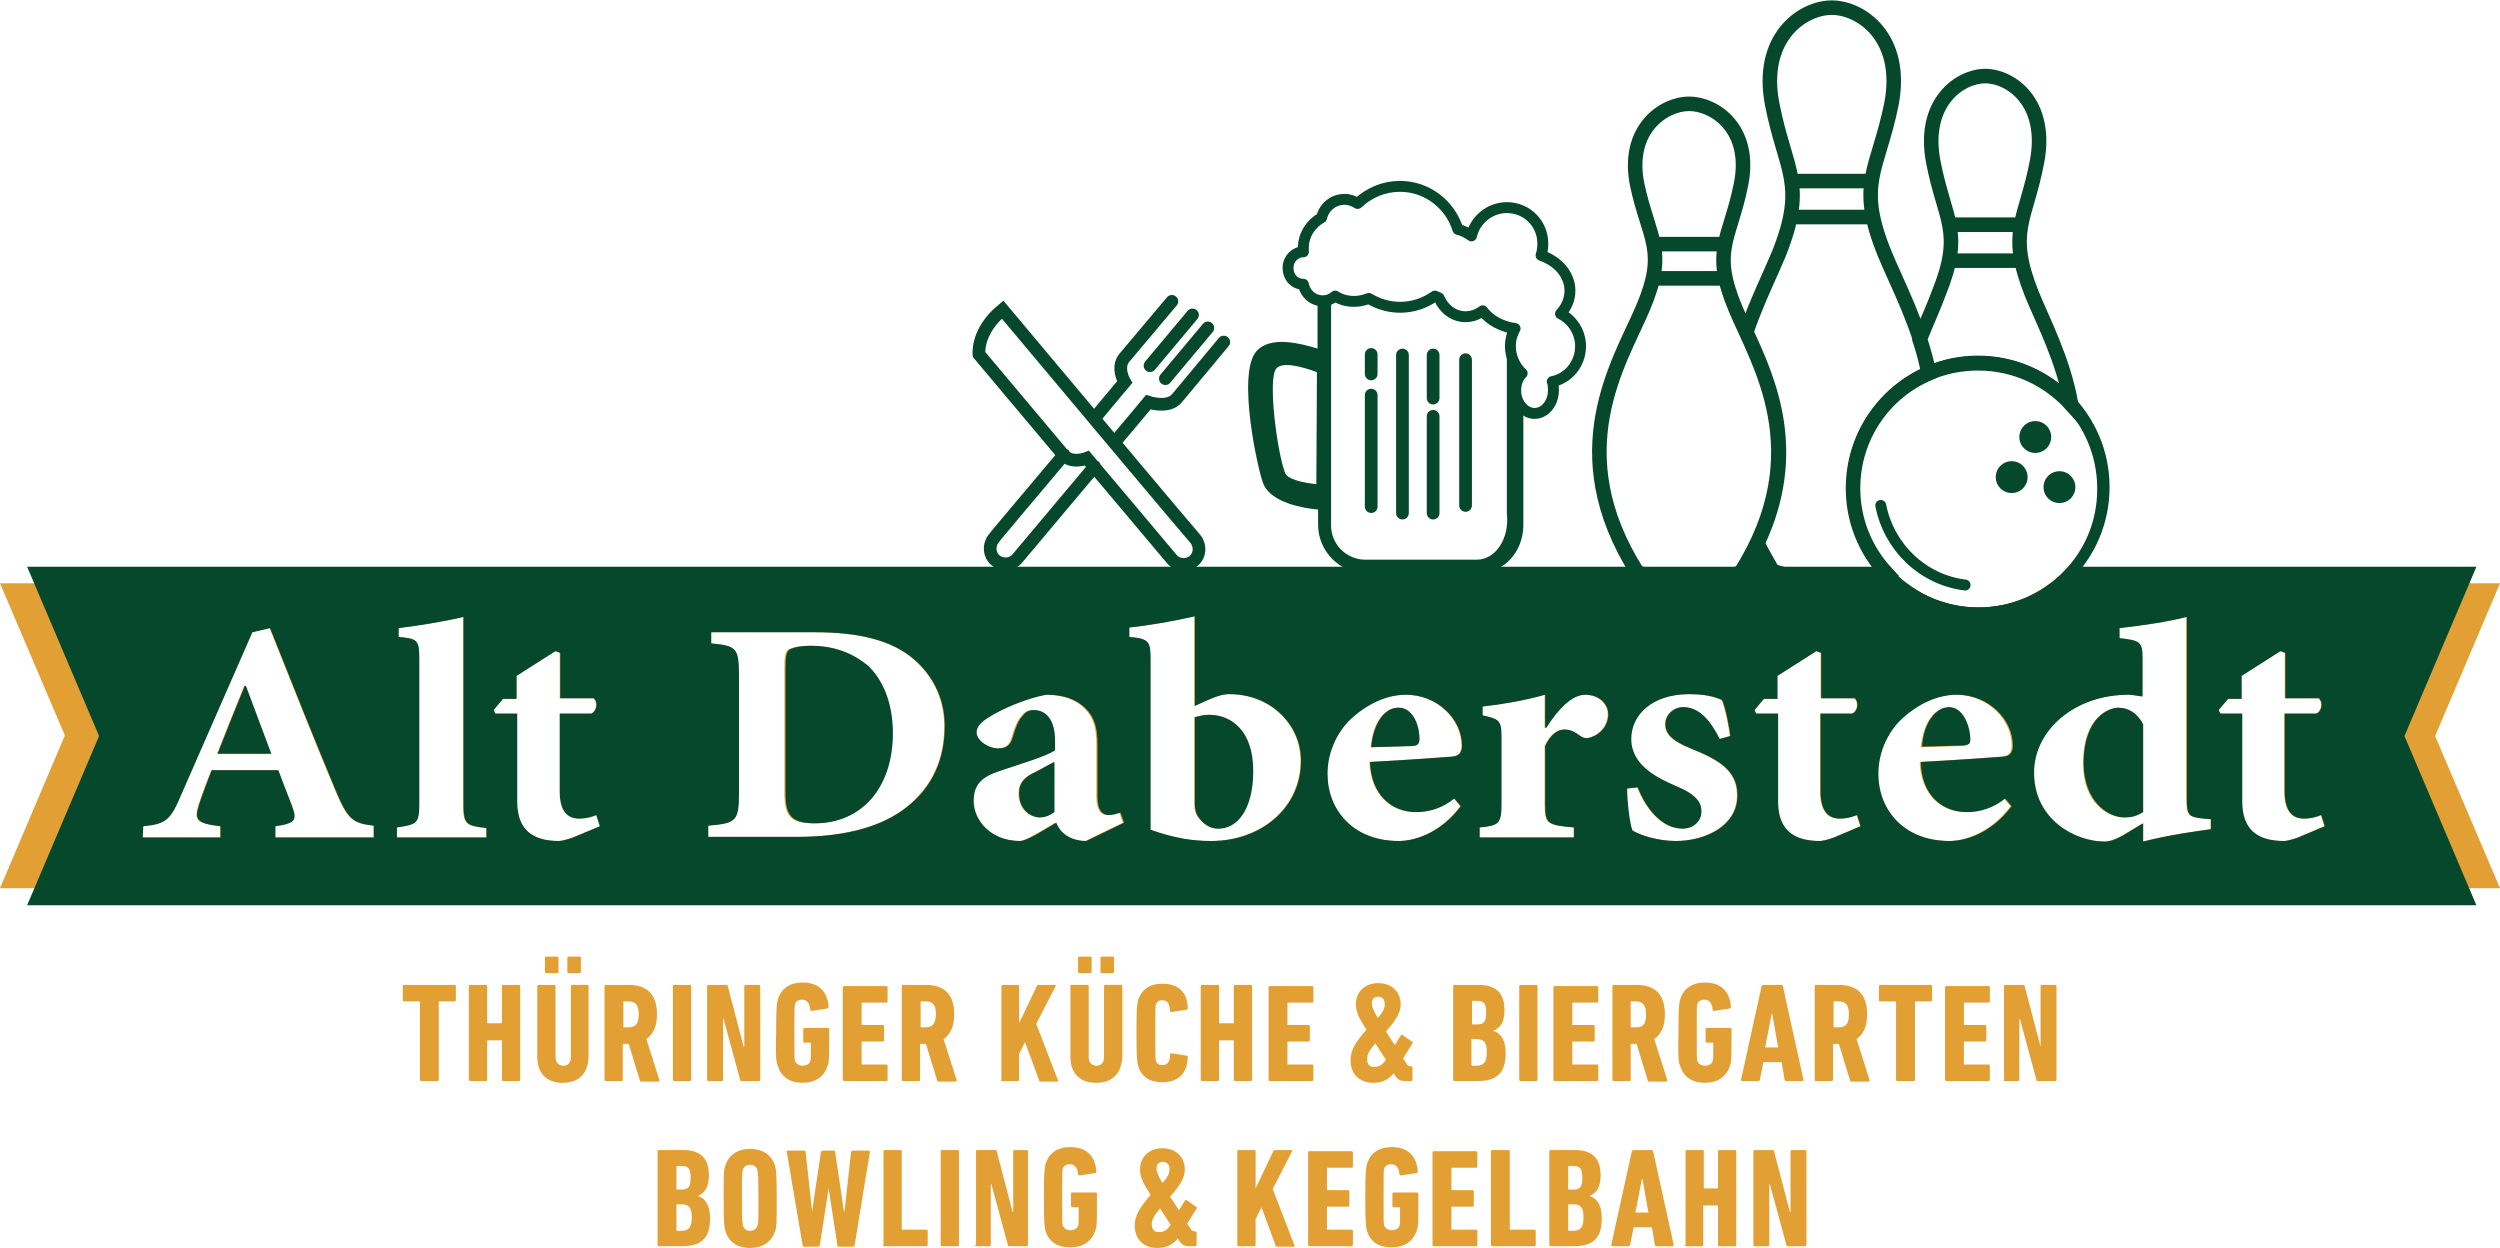 <?xml version="1.0" encoding="utf-8"?>
<!-- Generator: Adobe Illustrator 25.0.0, SVG Export Plug-In . SVG Version: 6.00 Build 0)  -->
<svg version="1.1" id="Ebene_1" xmlns="http://www.w3.org/2000/svg" xmlns:xlink="http://www.w3.org/1999/xlink" x="0px" y="0px"
	 viewBox="0 0 423.9 211.6" style="enable-background:new 0 0 423.9 211.6;" xml:space="preserve">
<style type="text/css">
	.st0{fill:#E29F34;}
	.st1{fill:#05482C;}
	.st2{fill:none;stroke:#05482C;stroke-width:1.849;stroke-linecap:round;}
	.st3{fill:none;stroke:#05482C;stroke-width:2.465;}
	.st4{fill:none;stroke:#05482C;stroke-width:2.157;stroke-linecap:round;}
	.st5{fill:none;stroke:#05482C;stroke-width:1.849;stroke-linecap:round;stroke-linejoin:round;stroke-miterlimit:10;}
</style>
<g>
	<path class="st0" d="M111.5,211.1c0,0.1,0.1,0.2,0.2,0.2h3.9c3.2,0,4.8-1.2,4.8-4.8c0-2.2-0.9-3.4-2.1-3.7v0
		c1.2-0.5,1.9-1.5,1.9-3.5c0-2.9-1.4-4.3-4.4-4.3h-4.1c-0.1,0-0.2,0.1-0.2,0.2V211.1L111.5,211.1z M114.8,201.7
		c-0.1,0-0.1,0-0.1-0.1v-3.8c0-0.1,0-0.1,0.1-0.1h0.7c1.2,0,1.6,0.4,1.6,2c0,1.6-0.4,2-1.6,2H114.8L114.8,201.7z M114.7,208.5v-4.2
		c0-0.1,0-0.1,0.1-0.1h0.7c1.3,0,1.8,0.5,1.8,2.2c0,1.7-0.5,2.3-1.8,2.3h-0.7C114.7,208.7,114.7,208.6,114.7,208.5L114.7,208.5z
		 M127.2,211.6c2.1,0,3.6-1,4.2-2.8c0.3-0.7,0.3-1.4,0.3-5.6c0-4.2-0.1-4.9-0.3-5.6c-0.6-1.8-2.1-2.8-4.2-2.8c-2.1,0-3.6,1-4.2,2.8
		c-0.3,0.7-0.3,1.4-0.3,5.6c0,4.2,0.1,4.9,0.3,5.6C123.6,210.6,125,211.6,127.2,211.6L127.2,211.6z M127.2,208.7
		c-0.6,0-1-0.3-1.2-0.8c-0.1-0.4-0.2-0.8-0.2-4.8c0-4,0-4.4,0.2-4.8c0.1-0.5,0.6-0.8,1.2-0.8s1,0.3,1.2,0.8c0.1,0.4,0.2,0.8,0.2,4.8
		c0,4,0,4.4-0.2,4.8C128.2,208.4,127.8,208.7,127.2,208.7L127.2,208.7z M144.6,211.4c0.1,0,0.2-0.1,0.3-0.2l2.6-15.9
		c0-0.1,0-0.2-0.2-0.2h-2.7c-0.1,0-0.2,0.1-0.3,0.2l-1.1,10.1h-0.1l-1.5-10.1c0-0.2-0.1-0.2-0.3-0.2h-1.8c-0.1,0-0.2,0.1-0.3,0.2
		l-1.5,10.1h0l-1.1-10.1c0-0.2-0.1-0.2-0.3-0.2h-2.7c-0.2,0-0.2,0.1-0.2,0.2l2.7,15.9c0,0.1,0.1,0.2,0.3,0.2h2.3
		c0.1,0,0.2-0.1,0.3-0.2l1.5-9.7h0l1.5,9.7c0,0.1,0.1,0.2,0.2,0.2H144.6L144.6,211.4z M149.7,211.1c0,0.1,0.1,0.2,0.2,0.2h7.2
		c0.1,0,0.2-0.1,0.2-0.2v-2.4c0-0.1-0.1-0.2-0.2-0.2H153c-0.1,0-0.1,0-0.1-0.1v-13.2c0-0.1-0.1-0.2-0.2-0.2h-2.7
		c-0.1,0-0.2,0.1-0.2,0.2V211.1L149.7,211.1z M159.5,211.1c0,0.1,0.1,0.2,0.2,0.2h2.7c0.1,0,0.2-0.1,0.2-0.2v-15.9
		c0-0.1-0.1-0.2-0.2-0.2h-2.7c-0.1,0-0.2,0.1-0.2,0.2V211.1L159.5,211.1z M165.3,211.1c0,0.1,0.1,0.2,0.2,0.2h2.3
		c0.1,0,0.2-0.1,0.2-0.2v-10.3h0.1l2.8,10.3c0,0.2,0.1,0.2,0.3,0.2h2.9c0.1,0,0.2-0.1,0.2-0.2v-15.9c0-0.1-0.1-0.2-0.2-0.2H172
		c-0.1,0-0.2,0.1-0.2,0.2v10.3h-0.1l-2.7-10.3c0-0.2-0.1-0.2-0.3-0.2h-3c-0.1,0-0.2,0.1-0.2,0.2V211.1L165.3,211.1z M177.3,208.8
		c0.6,1.8,2,2.7,4.2,2.7c2.1,0,3.6-1,4.2-2.8c0.3-0.7,0.3-1.4,0.3-5.6v-0.7c0-0.1-0.1-0.2-0.2-0.2h-4c-0.1,0-0.2,0.1-0.2,0.2v2.1
		c0,0.1,0.1,0.2,0.2,0.2h1c0.1,0,0.1,0,0.1,0.1c0,2.4,0,2.7-0.1,3c-0.1,0.5-0.7,0.8-1.3,0.8c-0.6,0-1.1-0.3-1.3-0.8
		c-0.1-0.4-0.1-0.6-0.1-4.8c0-4.2,0-4.4,0.1-4.8c0.1-0.5,0.6-0.8,1.2-0.8c0.8,0,1.3,0.6,1.4,1.7c0,0.2,0.1,0.2,0.3,0.2l2.6-0.4
		c0.1,0,0.2-0.1,0.2-0.3c-0.2-2.7-1.8-4.1-4.4-4.1c-2.2,0-3.6,1-4.2,2.8c-0.2,0.8-0.3,1.4-0.3,5.7
		C177,207.4,177.1,208.1,177.3,208.8L177.3,208.8z M192.4,207.8c0,2.3,1.5,3.8,3.8,3.8c1.4,0,2.5-0.4,3.5-1.6l0.2,0.3
		c0.5,0.8,0.9,1,1.9,1h0.9c0.1,0,0.2-0.1,0.2-0.2v-2.1c0-0.1-0.1-0.2-0.2-0.2h-0.1c-0.3,0-0.6-0.1-0.8-0.6l-0.5-0.7l1.6-2.6
		c0.1-0.1,0-0.3-0.1-0.3l-1.6-1.1c-0.1-0.1-0.3,0-0.3,0.1l-1,1.6l-1.5-2.3c1.9-2.1,2.5-3.4,2.5-4.6c0-2.2-1.6-3.6-3.8-3.6
		c-2.2,0-3.8,1.4-3.8,3.6c0,1.3,0.6,2.4,1.6,4l0.2,0.3C193.3,204.7,192.4,206.1,192.4,207.8L192.4,207.8z M197.1,200.6
		c-0.8-1.4-1-2-1-2.4c0-0.8,0.4-1.2,1.1-1.2c0.7,0,1.1,0.5,1.1,1.2C198.3,198.9,198.1,199.5,197.1,200.6L197.1,200.6z M195.3,207.6
		c0-0.8,0.4-1.5,1.4-2.7l1.8,2.8c-0.7,1-1.3,1.2-1.9,1.2C195.8,209,195.3,208.5,195.3,207.6L195.3,207.6z M209.8,211.1
		c0,0.1,0.1,0.2,0.2,0.2h2.7c0.1,0,0.2-0.1,0.2-0.2v-4.4l1-2l2.4,6.5c0,0.1,0.1,0.2,0.2,0.2h2.9c0.1,0,0.2-0.1,0.1-0.2l-3.7-9.6
		l3.3-6.4c0.1-0.1,0-0.2-0.1-0.2h-2.8c-0.1,0-0.2,0-0.3,0.2l-3,6.3v-6.3c0-0.1-0.1-0.2-0.2-0.2h-2.7c-0.1,0-0.2,0.1-0.2,0.2V211.1
		L209.8,211.1z M221.8,211.1c0,0.1,0.1,0.2,0.2,0.2h7.2c0.1,0,0.2-0.1,0.2-0.2v-2.4c0-0.1-0.1-0.2-0.2-0.2h-4.1
		c-0.1,0-0.1,0-0.1-0.1v-3.7c0-0.1,0-0.1,0.1-0.1h3.5c0.1,0,0.2-0.1,0.2-0.2v-2.4c0-0.1-0.1-0.2-0.2-0.2h-3.5c-0.1,0-0.1,0-0.1-0.1
		v-3.6c0-0.1,0-0.1,0.1-0.1h4.1c0.1,0,0.2-0.1,0.2-0.2v-2.4c0-0.1-0.1-0.2-0.2-0.2H222c-0.1,0-0.2,0.1-0.2,0.2V211.1L221.8,211.1z
		 M231.8,208.8c0.6,1.8,2,2.7,4.2,2.7c2.1,0,3.6-1,4.2-2.8c0.3-0.7,0.3-1.4,0.3-5.6v-0.7c0-0.1-0.1-0.2-0.2-0.2h-4
		c-0.1,0-0.2,0.1-0.2,0.2v2.1c0,0.1,0.1,0.2,0.2,0.2h1c0.1,0,0.1,0,0.1,0.1c0,2.4,0,2.7-0.1,3c-0.1,0.5-0.7,0.8-1.3,0.8
		c-0.6,0-1.1-0.3-1.3-0.8c-0.1-0.4-0.1-0.6-0.1-4.8c0-4.2,0-4.4,0.1-4.8c0.1-0.5,0.6-0.8,1.2-0.8c0.8,0,1.3,0.6,1.4,1.7
		c0,0.2,0.1,0.2,0.3,0.2l2.6-0.4c0.1,0,0.2-0.1,0.2-0.3c-0.2-2.7-1.8-4.1-4.4-4.1c-2.2,0-3.6,1-4.2,2.8c-0.2,0.8-0.3,1.4-0.3,5.7
		C231.5,207.4,231.6,208.1,231.8,208.8L231.8,208.8z M242.9,211.1c0,0.1,0.1,0.2,0.2,0.2h7.2c0.1,0,0.2-0.1,0.2-0.2v-2.4
		c0-0.1-0.1-0.2-0.2-0.2h-4.1c-0.1,0-0.1,0-0.1-0.1v-3.7c0-0.1,0-0.1,0.1-0.1h3.5c0.1,0,0.2-0.1,0.2-0.2v-2.4c0-0.1-0.1-0.2-0.2-0.2
		h-3.5c-0.1,0-0.1,0-0.1-0.1v-3.6c0-0.1,0-0.1,0.1-0.1h4.1c0.1,0,0.2-0.1,0.2-0.2v-2.4c0-0.1-0.1-0.2-0.2-0.2h-7.2
		c-0.1,0-0.2,0.1-0.2,0.2V211.1L242.9,211.1z M252.8,211.1c0,0.1,0.1,0.2,0.2,0.2h7.2c0.1,0,0.2-0.1,0.2-0.2v-2.4
		c0-0.1-0.1-0.2-0.2-0.2h-4.1c-0.1,0-0.1,0-0.1-0.1v-13.2c0-0.1-0.1-0.2-0.2-0.2H253c-0.1,0-0.2,0.1-0.2,0.2V211.1L252.8,211.1z
		 M262.7,211.1c0,0.1,0.1,0.2,0.2,0.2h3.9c3.2,0,4.8-1.2,4.8-4.8c0-2.2-0.9-3.4-2.1-3.7v0c1.2-0.5,1.9-1.5,1.9-3.5
		c0-2.9-1.4-4.3-4.4-4.3h-4.1c-0.1,0-0.2,0.1-0.2,0.2V211.1L262.7,211.1z M266,201.7c-0.1,0-0.1,0-0.1-0.1v-3.8c0-0.1,0-0.1,0.1-0.1
		h0.7c1.2,0,1.6,0.4,1.6,2c0,1.6-0.4,2-1.6,2H266L266,201.7z M265.9,208.5v-4.2c0-0.1,0-0.1,0.1-0.1h0.7c1.3,0,1.8,0.5,1.8,2.2
		c0,1.7-0.5,2.3-1.8,2.3H266C265.9,208.7,265.9,208.6,265.9,208.5L265.9,208.5z M273.2,211.1c0,0.1,0,0.2,0.2,0.2h2.7
		c0.2,0,0.2-0.1,0.3-0.2l0.6-3h3.1l0.5,3c0,0.1,0.1,0.2,0.3,0.2h2.7c0.1,0,0.2-0.1,0.2-0.2l-3.5-15.9c0-0.1-0.1-0.2-0.3-0.2H277
		c-0.1,0-0.2,0.1-0.3,0.2L273.2,211.1L273.2,211.1z M277.3,205.6l1.1-5.7h0.1l1,5.7H277.3L277.3,205.6z M285.7,211.1
		c0,0.1,0.1,0.2,0.2,0.2h2.7c0.1,0,0.2-0.1,0.2-0.2v-6.6c0-0.1,0-0.1,0.1-0.1h2.3c0.1,0,0.1,0,0.1,0.1v6.6c0,0.1,0.1,0.2,0.2,0.2
		h2.7c0.1,0,0.2-0.1,0.2-0.2v-15.9c0-0.1-0.1-0.2-0.2-0.2h-2.7c-0.1,0-0.2,0.1-0.2,0.2v6.2c0,0.1,0,0.1-0.1,0.1H289
		c-0.1,0-0.1,0-0.1-0.1v-6.2c0-0.1-0.1-0.2-0.2-0.2H286c-0.1,0-0.2,0.1-0.2,0.2V211.1L285.7,211.1z M297.3,211.1
		c0,0.1,0.1,0.2,0.2,0.2h2.3c0.1,0,0.2-0.1,0.2-0.2v-10.3h0.1l2.8,10.3c0,0.2,0.1,0.2,0.3,0.2h2.9c0.1,0,0.2-0.1,0.2-0.2v-15.9
		c0-0.1-0.1-0.2-0.2-0.2h-2.3c-0.1,0-0.2,0.1-0.2,0.2v10.3h-0.1l-2.7-10.3c0-0.2-0.1-0.2-0.3-0.2h-3c-0.1,0-0.2,0.1-0.2,0.2V211.1
		L297.3,211.1z M74.2,183.3c0.1,0,0.2-0.1,0.2-0.2v-13.2c0-0.1,0-0.1,0.1-0.1h2.6c0.1,0,0.2-0.1,0.2-0.2v-2.4c0-0.1-0.1-0.2-0.2-0.2
		h-8.6c-0.1,0-0.2,0.1-0.2,0.2v2.4c0,0.1,0.1,0.2,0.2,0.2h2.6c0.1,0,0.1,0,0.1,0.1v13.2c0,0.1,0.1,0.2,0.2,0.2H74.2L74.2,183.3z
		 M79.5,183.1c0,0.1,0.1,0.2,0.2,0.2h2.7c0.1,0,0.2-0.1,0.2-0.2v-6.6c0-0.1,0-0.1,0.1-0.1h2.3c0.1,0,0.1,0,0.1,0.1v6.6
		c0,0.1,0.1,0.2,0.2,0.2h2.7c0.1,0,0.2-0.1,0.2-0.2v-15.9c0-0.1-0.1-0.2-0.2-0.2h-2.7c-0.1,0-0.2,0.1-0.2,0.2v6.2
		c0,0.1,0,0.1-0.1,0.1h-2.3c-0.1,0-0.1,0-0.1-0.1v-6.2c0-0.1-0.1-0.2-0.2-0.2h-2.7c-0.1,0-0.2,0.1-0.2,0.2V183.1L79.5,183.1z
		 M98.3,165c0.1,0,0.2-0.1,0.2-0.2v-2.4c0-0.1-0.1-0.2-0.2-0.2h-1.9c-0.1,0-0.2,0.1-0.2,0.2v2.4c0,0.1,0.1,0.2,0.2,0.2H98.3
		L98.3,165z M94.5,165c0.1,0,0.2-0.1,0.2-0.2v-2.4c0-0.1-0.1-0.2-0.2-0.2h-1.9c-0.1,0-0.2,0.1-0.2,0.2v2.4c0,0.1,0.1,0.2,0.2,0.2
		H94.5L94.5,165z M95.4,183.6c2.8,0,4.4-1.6,4.4-4.7v-11.7c0-0.1-0.1-0.2-0.2-0.2H97c-0.1,0-0.2,0.1-0.2,0.2v12.1
		c0,0.9-0.5,1.4-1.3,1.4c-0.8,0-1.3-0.6-1.3-1.4v-12.1c0-0.1-0.1-0.2-0.2-0.2h-2.7c-0.1,0-0.2,0.1-0.2,0.2v11.7
		C91,182,92.7,183.6,95.4,183.6L95.4,183.6z M111.7,183.3c0.1,0,0.2-0.1,0.1-0.2l-2.2-6.9c1.1-0.8,1.8-2.1,1.8-4.2
		c0-3.6-1.9-5-4.8-5h-3.9c-0.1,0-0.2,0.1-0.2,0.2v15.9c0,0.1,0.1,0.2,0.2,0.2h2.7c0.1,0,0.2-0.1,0.2-0.2v-6c0-0.1,0-0.1,0.1-0.1h0.9
		l1.9,6.2c0,0.1,0.1,0.2,0.3,0.2H111.7L111.7,183.3z M106.5,174.2h-0.7c-0.1,0-0.1,0-0.1-0.1v-4.2c0-0.1,0-0.1,0.1-0.1h0.7
		c1.2,0,1.8,0.5,1.8,2.2C108.3,173.7,107.7,174.2,106.5,174.2L106.5,174.2z M114.1,183.1c0,0.1,0.1,0.2,0.2,0.2h2.7
		c0.1,0,0.2-0.1,0.2-0.2v-15.9c0-0.1-0.1-0.2-0.2-0.2h-2.7c-0.1,0-0.2,0.1-0.2,0.2V183.1L114.1,183.1z M119.9,183.1
		c0,0.1,0.1,0.2,0.2,0.2h2.3c0.1,0,0.2-0.1,0.2-0.2v-10.3h0.1l2.8,10.3c0,0.2,0.1,0.2,0.3,0.2h2.9c0.1,0,0.2-0.1,0.2-0.2v-15.9
		c0-0.1-0.1-0.2-0.2-0.2h-2.3c-0.1,0-0.2,0.1-0.2,0.2v10.3h-0.1l-2.7-10.3c0-0.2-0.1-0.2-0.3-0.2h-3c-0.1,0-0.2,0.1-0.2,0.2V183.1
		L119.9,183.1z M131.9,180.8c0.6,1.8,2,2.8,4.2,2.8c2.1,0,3.6-1,4.2-2.8c0.3-0.7,0.3-1.4,0.3-5.6v-0.7c0-0.1-0.1-0.2-0.2-0.2h-4
		c-0.1,0-0.2,0.1-0.2,0.2v2.1c0,0.1,0.1,0.2,0.2,0.2h1c0.1,0,0.1,0,0.1,0.1c0,2.4,0,2.7-0.1,3c-0.1,0.5-0.7,0.8-1.3,0.8
		s-1.1-0.3-1.3-0.8c-0.1-0.4-0.1-0.6-0.1-4.8c0-4.2,0-4.4,0.1-4.8c0.1-0.5,0.6-0.8,1.2-0.8c0.8,0,1.3,0.6,1.4,1.7
		c0,0.2,0.1,0.2,0.3,0.2l2.6-0.4c0.1,0,0.2-0.1,0.2-0.3c-0.2-2.7-1.8-4.1-4.4-4.1c-2.2,0-3.6,1-4.2,2.8c-0.2,0.8-0.3,1.4-0.3,5.7
		C131.5,179.4,131.6,180,131.9,180.8L131.9,180.8z M142.9,183.1c0,0.1,0.1,0.2,0.2,0.2h7.2c0.1,0,0.2-0.1,0.2-0.2v-2.4
		c0-0.1-0.1-0.2-0.2-0.2h-4.1c-0.1,0-0.1,0-0.1-0.1v-3.7c0-0.1,0-0.1,0.1-0.1h3.5c0.1,0,0.2-0.1,0.2-0.2v-2.4c0-0.1-0.1-0.2-0.2-0.2
		h-3.5c-0.1,0-0.1,0-0.1-0.1v-3.6c0-0.1,0-0.1,0.1-0.1h4.1c0.1,0,0.2-0.1,0.2-0.2v-2.4c0-0.1-0.1-0.2-0.2-0.2h-7.2
		c-0.1,0-0.2,0.1-0.2,0.2V183.1L142.9,183.1z M162.1,183.3c0.1,0,0.2-0.1,0.1-0.2l-2.2-6.9c1.1-0.8,1.8-2.1,1.8-4.2
		c0-3.6-1.9-5-4.8-5h-3.9c-0.1,0-0.2,0.1-0.2,0.2v15.9c0,0.1,0.1,0.2,0.2,0.2h2.7c0.1,0,0.2-0.1,0.2-0.2v-6c0-0.1,0-0.1,0.1-0.1h0.9
		l1.9,6.2c0,0.1,0.1,0.2,0.3,0.2H162.1L162.1,183.3z M156.9,174.2h-0.7c-0.1,0-0.1,0-0.1-0.1v-4.2c0-0.1,0-0.1,0.1-0.1h0.7
		c1.2,0,1.8,0.5,1.8,2.2C158.6,173.7,158.1,174.2,156.9,174.2L156.9,174.2z M169.7,183.1c0,0.1,0.1,0.2,0.2,0.2h2.7
		c0.1,0,0.2-0.1,0.2-0.2v-4.4l1-2l2.4,6.5c0,0.1,0.1,0.2,0.2,0.2h2.9c0.1,0,0.2-0.1,0.1-0.2l-3.7-9.6l3.3-6.4c0.1-0.1,0-0.2-0.1-0.2
		h-2.8c-0.1,0-0.2,0-0.3,0.2l-3,6.3v-6.3c0-0.1-0.1-0.2-0.2-0.2H170c-0.1,0-0.2,0.1-0.2,0.2V183.1L169.7,183.1z M188.7,165
		c0.1,0,0.2-0.1,0.2-0.2v-2.4c0-0.1-0.1-0.2-0.2-0.2h-1.9c-0.1,0-0.2,0.1-0.2,0.2v2.4c0,0.1,0.1,0.2,0.2,0.2H188.7L188.7,165z
		 M184.9,165c0.1,0,0.2-0.1,0.2-0.2v-2.4c0-0.1-0.1-0.2-0.2-0.2H183c-0.1,0-0.2,0.1-0.2,0.2v2.4c0,0.1,0.1,0.2,0.2,0.2H184.9
		L184.9,165z M185.9,183.6c2.7,0,4.4-1.6,4.4-4.7v-11.7c0-0.1-0.1-0.2-0.2-0.2h-2.7c-0.1,0-0.2,0.1-0.2,0.2v12.1
		c0,0.9-0.5,1.4-1.3,1.4c-0.8,0-1.3-0.6-1.3-1.4v-12.1c0-0.1-0.1-0.2-0.2-0.2h-2.7c-0.1,0-0.2,0.1-0.2,0.2v11.7
		C181.4,182,183.1,183.6,185.9,183.6L185.9,183.6z M193,180.8c0.6,1.8,1.9,2.7,4.1,2.7c2.6,0,4.2-1.4,4.3-4.2c0-0.1,0-0.3-0.2-0.3
		l-2.5-0.4c-0.1,0-0.3,0-0.3,0.2c0,1.3-0.5,1.8-1.3,1.8c-0.6,0-0.9-0.2-1.1-0.7c-0.1-0.4-0.1-0.7-0.1-4.8c0-4.2,0-4.5,0.1-4.8
		c0.2-0.5,0.5-0.7,1.1-0.7c0.8,0,1.2,0.5,1.3,1.8c0,0.2,0.1,0.2,0.3,0.2l2.5-0.4c0.2,0,0.2-0.1,0.2-0.3c-0.1-2.8-1.7-4.1-4.3-4.1
		c-2.2,0-3.5,1-4.1,2.7c-0.2,0.7-0.3,1.4-0.3,5.7C192.7,179.4,192.8,180.1,193,180.8L193,180.8z M203.6,183.1c0,0.1,0.1,0.2,0.2,0.2
		h2.7c0.1,0,0.2-0.1,0.2-0.2v-6.6c0-0.1,0-0.1,0.1-0.1h2.3c0.1,0,0.1,0,0.1,0.1v6.6c0,0.1,0.1,0.2,0.2,0.2h2.7
		c0.1,0,0.2-0.1,0.2-0.2v-15.9c0-0.1-0.1-0.2-0.2-0.2h-2.7c-0.1,0-0.2,0.1-0.2,0.2v6.2c0,0.1,0,0.1-0.1,0.1h-2.3
		c-0.1,0-0.1,0-0.1-0.1v-6.2c0-0.1-0.1-0.2-0.2-0.2h-2.7c-0.1,0-0.2,0.1-0.2,0.2V183.1L203.6,183.1z M215.1,183.1
		c0,0.1,0.1,0.2,0.2,0.2h7.2c0.1,0,0.2-0.1,0.2-0.2v-2.4c0-0.1-0.1-0.2-0.2-0.2h-4.1c-0.1,0-0.1,0-0.1-0.1v-3.7c0-0.1,0-0.1,0.1-0.1
		h3.5c0.1,0,0.2-0.1,0.2-0.2v-2.4c0-0.1-0.1-0.2-0.2-0.2h-3.5c-0.1,0-0.1,0-0.1-0.1v-3.6c0-0.1,0-0.1,0.1-0.1h4.1
		c0.1,0,0.2-0.1,0.2-0.2v-2.4c0-0.1-0.1-0.2-0.2-0.2h-7.2c-0.1,0-0.2,0.1-0.2,0.2V183.1L215.1,183.1z M229,179.8
		c0,2.3,1.5,3.8,3.8,3.8c1.4,0,2.5-0.4,3.5-1.6l0.2,0.3c0.5,0.8,0.9,1,1.9,1h0.9c0.1,0,0.2-0.1,0.2-0.2V181c0-0.1-0.1-0.2-0.2-0.2
		h-0.1c-0.3,0-0.6-0.1-0.8-0.6l-0.5-0.7l1.6-2.6c0.1-0.1,0-0.3-0.1-0.3l-1.6-1.1c-0.1-0.1-0.3,0-0.3,0.1l-1,1.6l-1.5-2.3
		c1.9-2.1,2.5-3.4,2.5-4.6c0-2.2-1.6-3.6-3.8-3.6c-2.2,0-3.8,1.4-3.8,3.6c0,1.3,0.6,2.4,1.6,4l0.2,0.3
		C229.8,176.7,229,178.1,229,179.8L229,179.8z M233.6,172.6c-0.8-1.4-1-2-1-2.4c0-0.8,0.4-1.2,1.1-1.2c0.7,0,1.1,0.5,1.1,1.2
		C234.8,170.9,234.6,171.5,233.6,172.6L233.6,172.6z M231.8,179.6c0-0.8,0.4-1.5,1.4-2.7l1.8,2.8c-0.7,1-1.3,1.2-1.9,1.2
		C232.3,181,231.8,180.5,231.8,179.6L231.8,179.6z M246.4,183.1c0,0.1,0.1,0.2,0.2,0.2h3.9c3.2,0,4.8-1.2,4.8-4.8
		c0-2.2-0.9-3.4-2.1-3.7v0c1.2-0.5,1.9-1.5,1.9-3.5c0-2.9-1.4-4.3-4.4-4.3h-4.1c-0.1,0-0.2,0.1-0.2,0.2V183.1L246.4,183.1z
		 M249.7,173.7c-0.1,0-0.1,0-0.1-0.1v-3.8c0-0.1,0-0.1,0.1-0.1h0.7c1.2,0,1.6,0.4,1.6,2c0,1.6-0.4,2-1.6,2H249.7L249.7,173.7z
		 M249.5,180.5v-4.2c0-0.1,0-0.1,0.1-0.1h0.7c1.3,0,1.8,0.5,1.8,2.2c0,1.7-0.5,2.3-1.8,2.3h-0.7
		C249.6,180.7,249.5,180.6,249.5,180.5L249.5,180.5z M257.6,183.1c0,0.1,0.1,0.2,0.2,0.2h2.7c0.1,0,0.2-0.1,0.2-0.2v-15.9
		c0-0.1-0.1-0.2-0.2-0.2h-2.7c-0.1,0-0.2,0.1-0.2,0.2V183.1L257.6,183.1z M263.4,183.1c0,0.1,0.1,0.2,0.2,0.2h7.2
		c0.1,0,0.2-0.1,0.2-0.2v-2.4c0-0.1-0.1-0.2-0.2-0.2h-4.1c-0.1,0-0.1,0-0.1-0.1v-3.7c0-0.1,0-0.1,0.1-0.1h3.5c0.1,0,0.2-0.1,0.2-0.2
		v-2.4c0-0.1-0.1-0.2-0.2-0.2h-3.5c-0.1,0-0.1,0-0.1-0.1v-3.6c0-0.1,0-0.1,0.1-0.1h4.1c0.1,0,0.2-0.1,0.2-0.2v-2.4
		c0-0.1-0.1-0.2-0.2-0.2h-7.2c-0.1,0-0.2,0.1-0.2,0.2V183.1L263.4,183.1z M282.6,183.3c0.1,0,0.2-0.1,0.1-0.2l-2.2-6.9
		c1.1-0.8,1.8-2.1,1.8-4.2c0-3.6-1.9-5-4.8-5h-3.9c-0.1,0-0.2,0.1-0.2,0.2v15.9c0,0.1,0.1,0.2,0.2,0.2h2.7c0.1,0,0.2-0.1,0.2-0.2v-6
		c0-0.1,0-0.1,0.1-0.1h0.9l1.9,6.2c0,0.1,0.1,0.2,0.3,0.2H282.6L282.6,183.3z M277.3,174.2h-0.7c-0.1,0-0.1,0-0.1-0.1v-4.2
		c0-0.1,0-0.1,0.1-0.1h0.7c1.2,0,1.8,0.5,1.8,2.2C279.1,173.7,278.6,174.2,277.3,174.2L277.3,174.2z M284.9,180.8
		c0.6,1.8,2,2.8,4.2,2.8c2.1,0,3.6-1,4.2-2.8c0.3-0.7,0.3-1.4,0.3-5.6v-0.7c0-0.1-0.1-0.2-0.2-0.2h-4c-0.1,0-0.2,0.1-0.2,0.2v2.1
		c0,0.1,0.1,0.2,0.2,0.2h1c0.1,0,0.1,0,0.1,0.1c0,2.4,0,2.7-0.1,3c-0.1,0.5-0.7,0.8-1.3,0.8c-0.6,0-1.1-0.3-1.3-0.8
		c-0.1-0.4-0.1-0.6-0.1-4.8c0-4.2,0-4.4,0.1-4.8c0.1-0.5,0.6-0.8,1.2-0.8c0.8,0,1.3,0.6,1.4,1.7c0,0.2,0.1,0.2,0.3,0.2l2.6-0.4
		c0.1,0,0.2-0.1,0.2-0.3c-0.2-2.7-1.8-4.1-4.4-4.1c-2.2,0-3.6,1-4.2,2.8c-0.2,0.8-0.3,1.4-0.3,5.7
		C284.5,179.4,284.6,180,284.9,180.8L284.9,180.8z M295.2,183.1c0,0.1,0,0.2,0.2,0.2h2.7c0.2,0,0.2-0.1,0.3-0.2l0.6-3h3.1l0.5,3
		c0,0.1,0.1,0.2,0.3,0.2h2.7c0.1,0,0.2-0.1,0.2-0.2l-3.5-15.9c0-0.1-0.1-0.2-0.3-0.2H299c-0.1,0-0.2,0.1-0.3,0.2L295.2,183.1
		L295.2,183.1z M299.3,177.6l1.1-5.7h0.1l1,5.7H299.3L299.3,177.6z M316.9,183.3c0.1,0,0.2-0.1,0.1-0.2l-2.2-6.9
		c1.1-0.8,1.8-2.1,1.8-4.2c0-3.6-1.9-5-4.8-5h-3.9c-0.1,0-0.2,0.1-0.2,0.2v15.9c0,0.1,0.1,0.2,0.2,0.2h2.7c0.1,0,0.2-0.1,0.2-0.2v-6
		c0-0.1,0-0.1,0.1-0.1h0.9l1.9,6.2c0,0.1,0.1,0.2,0.3,0.2H316.9L316.9,183.3z M311.7,174.2H311c-0.1,0-0.1,0-0.1-0.1v-4.2
		c0-0.1,0-0.1,0.1-0.1h0.7c1.2,0,1.8,0.5,1.8,2.2C313.5,173.7,312.9,174.2,311.7,174.2L311.7,174.2z M324.5,183.3
		c0.1,0,0.2-0.1,0.2-0.2v-13.2c0-0.1,0-0.1,0.1-0.1h2.6c0.1,0,0.2-0.1,0.2-0.2v-2.4c0-0.1-0.1-0.2-0.2-0.2h-8.6
		c-0.1,0-0.2,0.1-0.2,0.2v2.4c0,0.1,0.1,0.2,0.2,0.2h2.6c0.1,0,0.1,0,0.1,0.1v13.2c0,0.1,0.1,0.2,0.2,0.2H324.5L324.5,183.3z
		 M329.8,183.1c0,0.1,0.1,0.2,0.2,0.2h7.2c0.1,0,0.2-0.1,0.2-0.2v-2.4c0-0.1-0.1-0.2-0.2-0.2h-4.1c-0.1,0-0.1,0-0.1-0.1v-3.7
		c0-0.1,0-0.1,0.1-0.1h3.5c0.1,0,0.2-0.1,0.2-0.2v-2.4c0-0.1-0.1-0.2-0.2-0.2h-3.5c-0.1,0-0.1,0-0.1-0.1v-3.6c0-0.1,0-0.1,0.1-0.1
		h4.1c0.1,0,0.2-0.1,0.2-0.2v-2.4c0-0.1-0.1-0.2-0.2-0.2H330c-0.1,0-0.2,0.1-0.2,0.2V183.1L329.8,183.1z M339.7,183.1
		c0,0.1,0.1,0.2,0.2,0.2h2.3c0.1,0,0.2-0.1,0.2-0.2v-10.3h0.1l2.8,10.3c0,0.2,0.1,0.2,0.3,0.2h2.9c0.1,0,0.2-0.1,0.2-0.2v-15.9
		c0-0.1-0.1-0.2-0.2-0.2h-2.3c-0.1,0-0.2,0.1-0.2,0.2v10.3H346l-2.7-10.3c0-0.2-0.1-0.2-0.3-0.2h-3c-0.1,0-0.2,0.1-0.2,0.2V183.1
		L339.7,183.1z"/>
	<g>
		<path class="st0" d="M423.9,98.9h-76.3c-3.4,2.6-7.6,4.1-12.1,4.1c-4.6,0-8.8-1.5-12.1-4.1H0l11,25.8L0,150.6h423.9l-11-25.8
			L423.9,98.9z M63.3,142H46.6v-1.9c3.5-0.5,3.7-1.1,2.8-3.5c-0.6-1.6-1.5-3.8-2.3-6H35.8c-0.6,1.6-1.4,3.6-2.1,5.7
			c-0.8,2.6-0.7,3.3,3.6,3.8v1.9H24.1l0.1-1.9c3.9-0.4,4.6-1,6.5-5.5l12-27.4l3-0.7c3.7,9.3,7.4,18.6,11.2,27.7
			c2,4.7,2.8,5.4,6.4,5.8V142z M82.3,142H67.2v-1.7c3.5-0.5,3.8-0.7,3.8-4.2v-24.4c0-3.2-0.3-3.4-3.5-3.7v-1.5
			c3.3-0.4,7.7-1.1,11-1.9v31.6c0,3.6,0.4,3.8,3.9,4.2V142z M97.1,142c-1.1,0.4-2,0.6-2.4,0.6c-4.5,0-7.1-1.9-7.1-6.7V121h-3.7
			l-0.3-0.6l1.6-1.9h2.3v-3.9l6.6-4.2l0.8,0.3v7.7h5.7c0.7,0.6,0.6,2.1-0.4,2.6H95v13.2c0,4.2,2.1,4.6,3.3,4.6c1,0,1.9-0.2,2.9-0.6
			l0.6,1.9L97.1,142z M152.8,137.5c-4.3,3-10.4,4.4-17.7,4.4H120v-1.9c4.6-0.4,5.2-0.7,5.2-5.3v-20.3c0-4.6-0.5-4.9-4.7-5.3v-1.9
			h17.6c7.3,0,13,1.3,16.8,4.6c2.9,2.5,5.2,6.3,5.2,11.3C160.1,129.8,157.2,134.4,152.8,137.5z M184,142.6c-1.6,0-2.8-0.5-3.6-1.1
			c-0.8-0.6-1.2-1.3-1.5-2c-2.2,1.3-5,3.1-6.1,3.1c-5,0-7.9-3.5-7.9-6.8c0-2.8,1.4-4.1,4.5-5.1c3.5-1.2,8-2.5,9.3-3.5v-1.6
			c0-3.4-1.4-5.2-3.6-5.2c-0.8,0-1.4,0.3-1.9,1c-0.7,0.7-1.2,2-1.7,3.7c-0.4,1.4-1.2,1.8-2.5,1.8c-1.5,0-3.6-1.3-3.6-2.7
			c0-1,0.7-1.7,2.1-2.6c2.2-1.4,6.4-3.2,9.7-3.8c2.4,0,4.2,0.5,5.7,1.5c2.5,1.8,3,4,3,7v8.8c0,2.4,0.9,3.1,1.9,3.1
			c0.7,0,1.3-0.2,2-0.4l0.6,1.7L184,142.6z M205.3,142.6c-3.3,0-6.3-0.5-10.3-1.9v-28.9c0-3.1-0.3-3.5-3.6-3.8v-1.6
			c3-0.3,7.7-1.1,11.1-1.9v15.2l2.2-1c1.6-0.7,2.6-1,3.7-1c7.1,0,12.1,5.3,12.1,11.2C220.6,136.8,213.9,142.6,205.3,142.6z
			 M240,137.7c2.3,0,4.5-0.7,6.5-2.3l1.1,1.3c-3.6,4.8-8.1,5.9-10.5,5.9c-7.8,0-12.1-5.3-12.1-11.4c0-4,1.9-7.5,4.3-9.6
			c2.6-2.3,5.8-3.8,9-3.8c5.4,0,9.5,4.2,9.5,8.6c0,1.1-0.4,1.8-1.7,1.9c-1.1,0.1-8.2,0.6-13.9,0.9
			C232.4,134.8,235.9,137.7,240,137.7z M269.7,125c-0.8,0.3-1.4,0.1-1.8-0.2c-1-0.7-1.7-1.1-2.7-1.1c-1.1,0-2.3,0.7-3.3,2.8v9.9
			c0,3.3,0.4,3.5,4.9,3.9v1.7h-16v-1.7c3.2-0.3,3.7-0.6,3.7-3.9v-11.6c0-2.7-0.5-2.9-3.2-3.5v-1.5c3.5-0.4,7-1,10.6-2v5.6h0.2
			c2.1-3.3,4.4-5.6,6.6-5.6c2.3,0,3.9,1.5,3.9,3.3C272.6,123,271.3,124.5,269.7,125z M284.1,142.6c-3.1,0-6.2-1-7.4-1.8
			c-0.4-0.9-0.9-4.6-0.9-7.1l1.8-0.2c1.3,3.4,4,7,7.6,7c1.9,0,3.2-1.3,3.2-2.9c0-1.5-0.8-2.9-4.5-4.4c-2.7-1.2-7.4-3.3-7.4-7.9
			c0-4.2,3.7-7.6,9.8-7.6c2.7,0,4.3,0.4,5.6,1c0.6,1.2,1.3,5,1.4,6.1l-1.8,0.5c-1.6-3.2-3.5-5.4-6.2-5.4c-1.5,0-3,1.2-3,2.9
			c0,1.7,1.3,2.9,4.3,4.1c4.7,1.9,7.9,3.7,7.9,7.9C294.6,140,289.1,142.6,284.1,142.6z M310.9,142c-1.1,0.4-2,0.6-2.4,0.6
			c-4.5,0-7.1-1.9-7.1-6.7V121h-3.7l-0.3-0.6l1.6-1.9h2.3v-3.9l6.6-4.2l0.8,0.3v7.7h5.7c0.7,0.6,0.6,2.1-0.4,2.6h-5.4v13.2
			c0,4.2,2.1,4.6,3.3,4.6c1,0,1.9-0.2,2.9-0.6l0.6,1.9L310.9,142z M333.3,137.7c2.3,0,4.5-0.7,6.5-2.3l1.1,1.3
			c-3.6,4.8-8.1,5.9-10.5,5.9c-7.8,0-12.1-5.3-12.1-11.4c0-4,1.9-7.5,4.3-9.6c2.6-2.3,5.8-3.8,9-3.8c5.4,0,9.5,4.2,9.5,8.6
			c0,1.1-0.4,1.8-1.7,1.9c-1.1,0.1-8.2,0.6-13.9,0.9C325.7,134.8,329.2,137.7,333.3,137.7z M374.8,140.6c-1.4,0.2-6.9,0.9-11.5,2.1
			v-3.1l-3.5,2.1c-1.5,0.8-2.3,1-3,1c-5,0-12-3.7-12-11.7c0-7.2,6.9-13.2,16-13.2c0.5,0,1.1,0.1,2.4,0.3v-6.4c0-2.9-0.4-3.1-3.9-3.5
			v-1.7c3.7-0.4,8.4-1.1,11.4-1.9v30.7c0,3,0.3,3.2,2.8,3.5l1.3,0.1V140.6z M389.6,142c-1.1,0.4-2,0.6-2.4,0.6
			c-4.5,0-7.1-1.9-7.1-6.7V121h-3.7l-0.3-0.6l1.6-1.9h2.3v-3.9l6.6-4.2l0.8,0.3v7.7h5.7c0.7,0.6,0.6,2.1-0.4,2.6h-5.4v13.2
			c0,4.2,2.1,4.6,3.3,4.6c1,0,1.9-0.2,2.9-0.6l0.6,1.9L389.6,142z M146.9,112.8c2.6,2.4,4.3,6.4,4.3,11.5c0,9.5-5.4,15.3-13.2,15.3
			c-4.1,0-5-1.3-5-5.2v-21.3c0-1.5,0.1-2.5,0.6-2.9c0.4-0.3,1.6-0.7,3.7-0.7C141.3,109.5,144.4,110.7,146.9,112.8z M175.5,130.9
			c1.2-0.6,2.2-1.2,3.2-1.7v8.5c-1,0.6-1.6,0.9-2.5,0.9c-1.3,0-3.5-1.1-3.5-4.1C172.7,132.7,173.7,131.7,175.5,130.9z M212.4,130.7
			c0,6.7-2.9,9.9-6,9.8c-1.9-0.1-3.2-1.7-3.6-2.5c-0.2-0.4-0.3-1-0.3-1.8v-14.6c0.9-0.2,1.5-0.4,2.4-0.4
			C208.7,121.2,212.4,123.9,212.4,130.7z M333.9,125.4c-0.1,0.9-0.4,1-1.2,1.1c-2.4,0.1-4.6,0.1-7,0.2c0.4-4.3,2.4-6.7,4.6-6.7
			C332.6,119.9,333.9,122.7,333.9,125.4z M240.6,125.4c-0.1,0.9-0.4,1-1.2,1.1c-2.4,0.1-4.6,0.1-7,0.2c0.4-4.3,2.4-6.7,4.6-6.7
			C239.3,119.9,240.6,122.7,240.6,125.4z M41.6,116.3l4.3,11.5h-9.1c1.5-3.8,3-7.6,4.6-11.5H41.6z M363.3,122.8v14.9
			c-1.3,0.7-2.2,0.9-3.2,0.9c-2.7,0-6.9-2.5-6.9-9.1c0-8.1,4.5-9.5,5.9-9.5C360.8,120,362.3,120.9,363.3,122.8z"/>
		<path class="st1" d="M240.7,125.4c-0.1,0.9-0.4,1-1.2,1.1c-2.4,0.1-4.6,0.1-7,0.2c0.4-4.3,2.4-6.7,4.6-6.7
			C239.4,119.9,240.7,122.7,240.7,125.4z M172.8,134.5c0,3,2.2,4.1,3.5,4.1c0.8,0,1.5-0.2,2.5-0.9v-8.5c-1.1,0.5-2,1.1-3.2,1.7
			C173.8,131.7,172.8,132.7,172.8,134.5z M205,121.2c-0.9,0-1.5,0.2-2.4,0.4v14.6c0,0.7,0.1,1.3,0.3,1.8c0.4,0.9,1.7,2.5,3.6,2.5
			c3.2,0.1,6-3.1,6-9.8C212.5,123.9,208.8,121.2,205,121.2z M41.5,116.3c-1.6,3.9-3.1,7.7-4.6,11.5H46l-4.3-11.5H41.5z M137.5,109.5
			c-2.1,0-3.3,0.4-3.7,0.7c-0.5,0.5-0.6,1.4-0.6,2.9v21.3c0,3.8,0.9,5.2,5,5.2c7.8,0,13.2-5.9,13.2-15.3c0-5.1-1.7-9.1-4.3-11.5
			C144.5,110.7,141.4,109.5,137.5,109.5z M359.2,120c-1.4,0-5.9,1.4-5.9,9.5c0.1,6.5,4.2,9.1,6.9,9.1c1.1,0,1.9-0.1,3.2-0.9v-14.9
			C362.4,120.9,360.9,120,359.2,120z M330.5,119.9c-2.2,0-4.3,2.5-4.6,6.7c2.4-0.1,4.6-0.1,7-0.2c0.9-0.1,1.2-0.2,1.2-1.1
			C334,122.7,332.7,119.9,330.5,119.9z M419.9,96.1h-69.2c-3.7,4.3-9.1,6.9-15.2,6.9c-6.1,0-11.5-2.7-15.2-6.9H4.6l12.2,28.7
			L4.6,153.5h415.3l-12.2-28.7L419.9,96.1z M63.4,142H46.7v-1.9c3.5-0.5,3.7-1.1,2.8-3.5c-0.6-1.6-1.5-3.8-2.3-6H35.9
			c-0.6,1.6-1.4,3.6-2.1,5.7c-0.8,2.6-0.7,3.3,3.6,3.8v1.9H24.2l0.1-1.9c3.9-0.4,4.6-1,6.5-5.5l12-27.4l3-0.7
			c3.7,9.3,7.4,18.6,11.2,27.7c2,4.7,2.8,5.4,6.4,5.8V142z M82.4,142H67.3v-1.7c3.5-0.5,3.8-0.7,3.8-4.2v-24.4
			c0-3.2-0.3-3.4-3.5-3.7v-1.5c3.3-0.4,7.7-1.1,11-1.9v31.6c0,3.6,0.4,3.8,3.9,4.2V142z M97.2,142c-1.1,0.4-2,0.6-2.4,0.6
			c-4.5,0-7.1-1.9-7.1-6.7V121H84l-0.3-0.6l1.6-1.9h2.3v-3.9l6.6-4.2l0.8,0.3v7.7h5.7c0.7,0.6,0.6,2.1-0.4,2.6h-5.4v13.2
			c0,4.2,2.1,4.6,3.3,4.6c1,0,1.9-0.2,2.9-0.6l0.6,1.9L97.2,142z M152.9,137.5c-4.3,3-10.4,4.4-17.7,4.4h-15.1v-1.9
			c4.6-0.4,5.2-0.7,5.2-5.3v-20.3c0-4.6-0.5-4.9-4.7-5.3v-1.9h17.6c7.3,0,13,1.3,16.8,4.6c2.9,2.5,5.2,6.3,5.2,11.3
			C160.2,129.8,157.3,134.4,152.9,137.5z M184.2,142.6c-1.6,0-2.8-0.5-3.6-1.1c-0.8-0.6-1.2-1.3-1.5-2c-2.2,1.3-5,3.1-6.1,3.1
			c-5,0-7.9-3.5-7.9-6.8c0-2.8,1.4-4.1,4.5-5.1c3.5-1.2,8-2.5,9.3-3.5v-1.6c0-3.4-1.4-5.2-3.6-5.2c-0.8,0-1.4,0.3-1.9,1
			c-0.7,0.7-1.2,2-1.7,3.7c-0.4,1.4-1.2,1.8-2.5,1.8c-1.5,0-3.6-1.3-3.6-2.7c0-1,0.7-1.7,2.1-2.6c2.2-1.4,6.4-3.2,9.7-3.8
			c2.4,0,4.2,0.5,5.7,1.5c2.5,1.8,3,4,3,7v8.8c0,2.4,0.9,3.1,1.9,3.1c0.7,0,1.3-0.2,2-0.4l0.6,1.7L184.2,142.6z M205.4,142.6
			c-3.3,0-6.3-0.5-10.3-1.9v-28.9c0-3.1-0.3-3.5-3.6-3.8v-1.6c3-0.3,7.7-1.1,11.1-1.9v15.2l2.2-1c1.6-0.7,2.6-1,3.7-1
			c7.1,0,12.1,5.3,12.1,11.2C220.7,136.8,214,142.6,205.4,142.6z M240.1,137.7c2.3,0,4.5-0.7,6.5-2.3l1.1,1.3
			c-3.6,4.8-8.1,5.9-10.5,5.9c-7.8,0-12.1-5.3-12.1-11.4c0-4,1.9-7.5,4.3-9.6c2.6-2.3,5.8-3.8,9-3.8c5.4,0,9.5,4.2,9.5,8.6
			c0,1.1-0.4,1.8-1.7,1.9c-1.1,0.1-8.2,0.6-13.9,0.9C232.5,134.8,236,137.7,240.1,137.7z M269.8,125c-0.8,0.3-1.4,0.1-1.8-0.2
			c-1-0.7-1.7-1.1-2.7-1.1c-1.1,0-2.3,0.7-3.3,2.8v9.9c0,3.3,0.4,3.5,4.9,3.9v1.7h-16v-1.7c3.2-0.3,3.7-0.6,3.7-3.9v-11.6
			c0-2.7-0.5-2.9-3.2-3.5v-1.5c3.5-0.4,7-1,10.6-2v5.6h0.2c2.1-3.3,4.4-5.6,6.6-5.6c2.3,0,3.9,1.5,3.9,3.3
			C272.7,123,271.4,124.5,269.8,125z M284.2,142.6c-3.1,0-6.2-1-7.4-1.8c-0.4-0.9-0.9-4.6-0.9-7.1l1.8-0.2c1.3,3.4,4,7,7.6,7
			c1.9,0,3.2-1.3,3.2-2.9c0-1.5-0.8-2.9-4.5-4.4c-2.7-1.2-7.4-3.3-7.4-7.9c0-4.2,3.7-7.6,9.8-7.6c2.7,0,4.3,0.4,5.6,1
			c0.6,1.2,1.3,5,1.4,6.1l-1.8,0.5c-1.6-3.2-3.5-5.4-6.2-5.4c-1.5,0-3,1.2-3,2.9c0,1.7,1.3,2.9,4.3,4.1c4.7,1.9,7.9,3.7,7.9,7.9
			C294.7,140,289.2,142.6,284.2,142.6z M311,142c-1.1,0.4-2,0.6-2.4,0.6c-4.5,0-7.1-1.9-7.1-6.7V121h-3.7l-0.3-0.6l1.6-1.9h2.3v-3.9
			l6.6-4.2l0.8,0.3v7.7h5.7c0.7,0.6,0.6,2.1-0.4,2.6h-5.4v13.2c0,4.2,2.1,4.6,3.3,4.6c1,0,1.9-0.2,2.9-0.6l0.6,1.9L311,142z
			 M333.5,137.7c2.3,0,4.5-0.7,6.5-2.3l1.1,1.3c-3.6,4.8-8.1,5.9-10.5,5.9c-7.8,0-12.1-5.3-12.1-11.4c0-4,1.9-7.5,4.3-9.6
			c2.6-2.3,5.8-3.8,9-3.8c5.4,0,9.5,4.2,9.5,8.6c0,1.1-0.4,1.8-1.7,1.9c-1.1,0.1-8.2,0.6-13.9,0.9
			C325.8,134.8,329.3,137.7,333.5,137.7z M374.9,140.6c-1.4,0.2-6.9,0.9-11.5,2.1v-3.1l-3.5,2.1c-1.5,0.8-2.3,1-3,1
			c-5,0-12-3.7-12-11.7c0-7.2,6.9-13.2,16-13.2c0.5,0,1.1,0.1,2.4,0.3v-6.4c0-2.9-0.4-3.1-3.9-3.5v-1.7c3.7-0.4,8.4-1.1,11.4-1.9
			v30.7c0,3,0.3,3.2,2.8,3.5l1.3,0.1V140.6z M389.7,142c-1.1,0.4-2,0.6-2.4,0.6c-4.5,0-7.1-1.9-7.1-6.7V121h-3.7l-0.3-0.6l1.6-1.9
			h2.3v-3.9l6.6-4.2l0.8,0.3v7.7h5.7c0.7,0.6,0.6,2.1-0.4,2.6h-5.4v13.2c0,4.2,2.1,4.6,3.3,4.6c1,0,1.9-0.2,2.9-0.6l0.6,1.9
			L389.7,142z M297.8,92.5l-3.4,6.4h1.7l4.8-1.8L297.8,92.5L297.8,92.5z"/>
	</g>
	<g>
		<path class="st1" d="M335.4,60.3c-12.3,0-22.3,10-22.3,22.3c0,12.3,10,22.3,22.3,22.3c12.3,0,22.3-10,22.3-22.3
			C357.7,70.3,347.7,60.3,335.4,60.3z M335.4,103c-11.2,0-20.2-9.1-20.2-20.2c0-11.2,9.1-20.2,20.2-20.2c11.2,0,20.2,9.1,20.2,20.2
			C355.7,94,346.6,103,335.4,103z M345.1,71.4c1.5,0,2.7,1.2,2.7,2.7c0,1.5-1.2,2.7-2.7,2.7s-2.7-1.2-2.7-2.7
			C342.4,72.6,343.6,71.4,345.1,71.4L345.1,71.4z M349.2,79.9c1.5,0,2.7,1.2,2.7,2.7c0,1.5-1.2,2.7-2.7,2.7s-2.7-1.2-2.7-2.7
			C346.5,81.1,347.7,79.9,349.2,79.9L349.2,79.9z M341.1,78.2c1.5,0,2.7,1.2,2.7,2.7c0,1.5-1.2,2.7-2.7,2.7c-1.5,0-2.7-1.2-2.7-2.7
			C338.4,79.4,339.6,78.2,341.1,78.2L341.1,78.2z"/>
		<path class="st2" d="M318.9,85.7c1.4,7.1,7.1,12.6,14.3,13.5"/>
		<path class="st3" d="M342.6,38.1h-12.3 M343.1,44.2h-13.2 M325.5,57.6c0.6,1.8,1.1,3.7,1.5,5.7c2.6-1.1,5.4-1.7,8.4-1.7
			c6.3,0,11.9,2.7,15.8,7c-1.4-7.8-4.8-14.1-6.7-18.8c-4.2-10.6-1-12.4,0.9-22.4c1.9-10-4.4-14.5-8.8-14.5c-4.3,0-10.7,4.5-8.8,14.5
			c1.9,10,5.2,11.8,0.9,22.4C327.9,52,326.7,54.6,325.5,57.6z M318.4,30.7H303 M317.8,36.8h-14.5 M314.2,82.8
			c0-8.8,5.3-16.3,12.9-19.5c-1.7-8.3-5.4-15.1-7.5-20.2c-4.9-12-1.2-14.1,1.1-25.4c2.2-11.3-5.1-16.4-10.1-16.4
			c-5,0-12.3,5.1-10.1,16.4c2.2,11.3,5.9,13.4,1.1,25.4c-1.5,3.6-3.7,8-5.5,13.2c3.9,8.4,9.2,20.4,1.9,35.8c0.7,1.5,1.6,3,2.5,4.6
			c1.7,1,7.2,1.4,10.1,1.4c2.5,0,6.9-0.3,9.2-1C316.3,93.3,314.2,88.3,314.2,82.8z M278.5,52.4c-3.9,9.1-13.8,24.2-0.9,44.6
			c1.5,0.8,6.3,1.1,8.8,1.1s7.3-0.3,8.8-1.1c12.8-20.4,2.9-35.5-0.9-44.6c-4.2-10-1-11.7,0.9-21.1c1.9-9.4-4.4-13.7-8.8-13.7
			c-4.3,0-10.7,4.3-8.8,13.7C279.6,40.7,282.8,42.4,278.5,52.4L278.5,52.4z M293.3,41.4h-12.7 M292.6,47.2h-13.1"/>
	</g>
	<g>
		<path class="st4" d="M248.5,85.7V61 M237.8,87V60.2 M232.5,60.1v3.3 M232.5,67v18.9 M243,87V70.6 M243,67.5v-7.3"/>
		<path class="st1" d="M257.2,66.2c0-1,0.3-2,0.9-2.7v-0.5c-1.1-1.1-1.8-2.7-1.8-4.4c0-1.1,0.3-2.1,0.8-3c-0.6-0.1-1.1-0.2-1.6-0.4
			V87c0.5,4.3-1.9,7.9-5.1,7.9h-18.9c-3.2,0-5.8-2.6-5.8-5.8V51.5c0-0.1,0-0.5,0-0.7c-0.4,0.2-0.9,0.3-1.3,0.3c-0.3,0-0.7-0.1-1-0.2
			c0,0.3,0,5.8,0,6v2.2c-2.7-0.8-8-2.3-10.4,0.5c-3.3,3.9,0.3,20.2,1.2,22.4c1.3,3.3,7,4.2,9.3,4.4V89c0,4.5,3.7,8.2,8.2,8.2h18.9
			c4.5,0,7.7-3.7,7.7-8.2V68.9C257.5,68.2,257.2,67.3,257.2,66.2z M223.2,82.1c-2.7-0.3-4.9-0.9-5.3-1.9c-1.3-3.3-3-15.9-1.5-17.7
			c1-1.2,4.2-0.4,6.9,0.6L223.2,82.1z"/>
		<path class="st5" d="M221,42.7C221,42.7,221,42.7,221,42.7c0-0.2,0-0.5,0-0.7c0-2.2,1.3-4.1,3.1-5.1c0.4-1.8,2-3.1,3.9-3.1
			c0.8,0,1.6,0.3,2.2,0.7c1.9-1.8,4.4-2.9,7.2-2.9c4.6,0,8.5,3.1,9.8,7.3c0.9,0.2,1.6,0.6,2.3,1.1c0.6-2.7,3.1-4.8,6-4.8
			c3.4,0,6.1,2.7,6.1,6.1c0,0.7-0.1,1.4-0.3,2c2.9,1,4.9,3.3,4.9,6c0,1.5-0.6,2.8-1.6,3.9c2,1,3.4,3.1,3.4,5.5c0,3-2.1,5.5-4.8,6
			c0.2,0.5,0.2,1,0.2,1.5c0,2.1-1.4,3.9-3.2,3.9c-1.7,0-3.2-1.7-3.2-3.9c0-1.2,0.4-2.2,1.1-2.9c-1.2-1.1-2-2.8-2-4.6
			c0-1.1,0.3-2.1,0.8-3c-2.3-0.3-4.3-1.4-5.5-3c-0.8,0.6-1.8,1-2.9,1c-2,0-3.7-1.3-4.5-3.2c-0.2-0.1-0.5-0.2-0.7-0.3
			c-1.7,1.2-3.7,1.9-5.9,1.9c-2,0-3.8-0.6-5.3-1.5c-0.8,0.3-1.6,0.5-2.5,0.5c-1.2,0-2.3-0.3-3.2-0.9c-0.6,0.5-1.3,0.8-2.1,0.8
			c-1.7,0-3-1.2-3.3-2.8c0,0,0,0,0,0c-1.5,0-2.6-1.2-2.6-2.8C218.4,43.9,219.6,42.7,221,42.7L221,42.7z"/>
	</g>
	<path class="st4" d="M166,60.1c0,0-0.5-3.9,4-7.6l10.4,12.4c0,0,21.3,25.4,22.3,26.5c0.9,1.1,0.8,2.8-0.3,3.7
		c-1.1,0.9-2.8,0.8-3.7-0.3c-0.9-1.1-14.4-17.1-14.4-17.1s-2.7,1.1-4.1-0.7L166,60.1L166,60.1z M180.4,77.1
		c-5.6,6.7-11.5,13.6-11.9,14.2c-0.9,1.1-0.8,2.8,0.3,3.7c1.1,0.9,2.8,0.8,3.7-0.3c0.5-0.6,7.2-8.6,13.1-15.6 M198.7,51.1l-8,9.5
		c-1.5,1.7,0,4.2,0,4.2s-2.2,2.6-5.1,6.1 M189,75c3.3-3.9,5.7-6.8,5.7-6.8s3.3,1.1,4.8-0.6l8-9.6 M202.2,53.4L195,62 M204.8,55.6
		l-7.2,8.6"/>
</g>
</svg>
